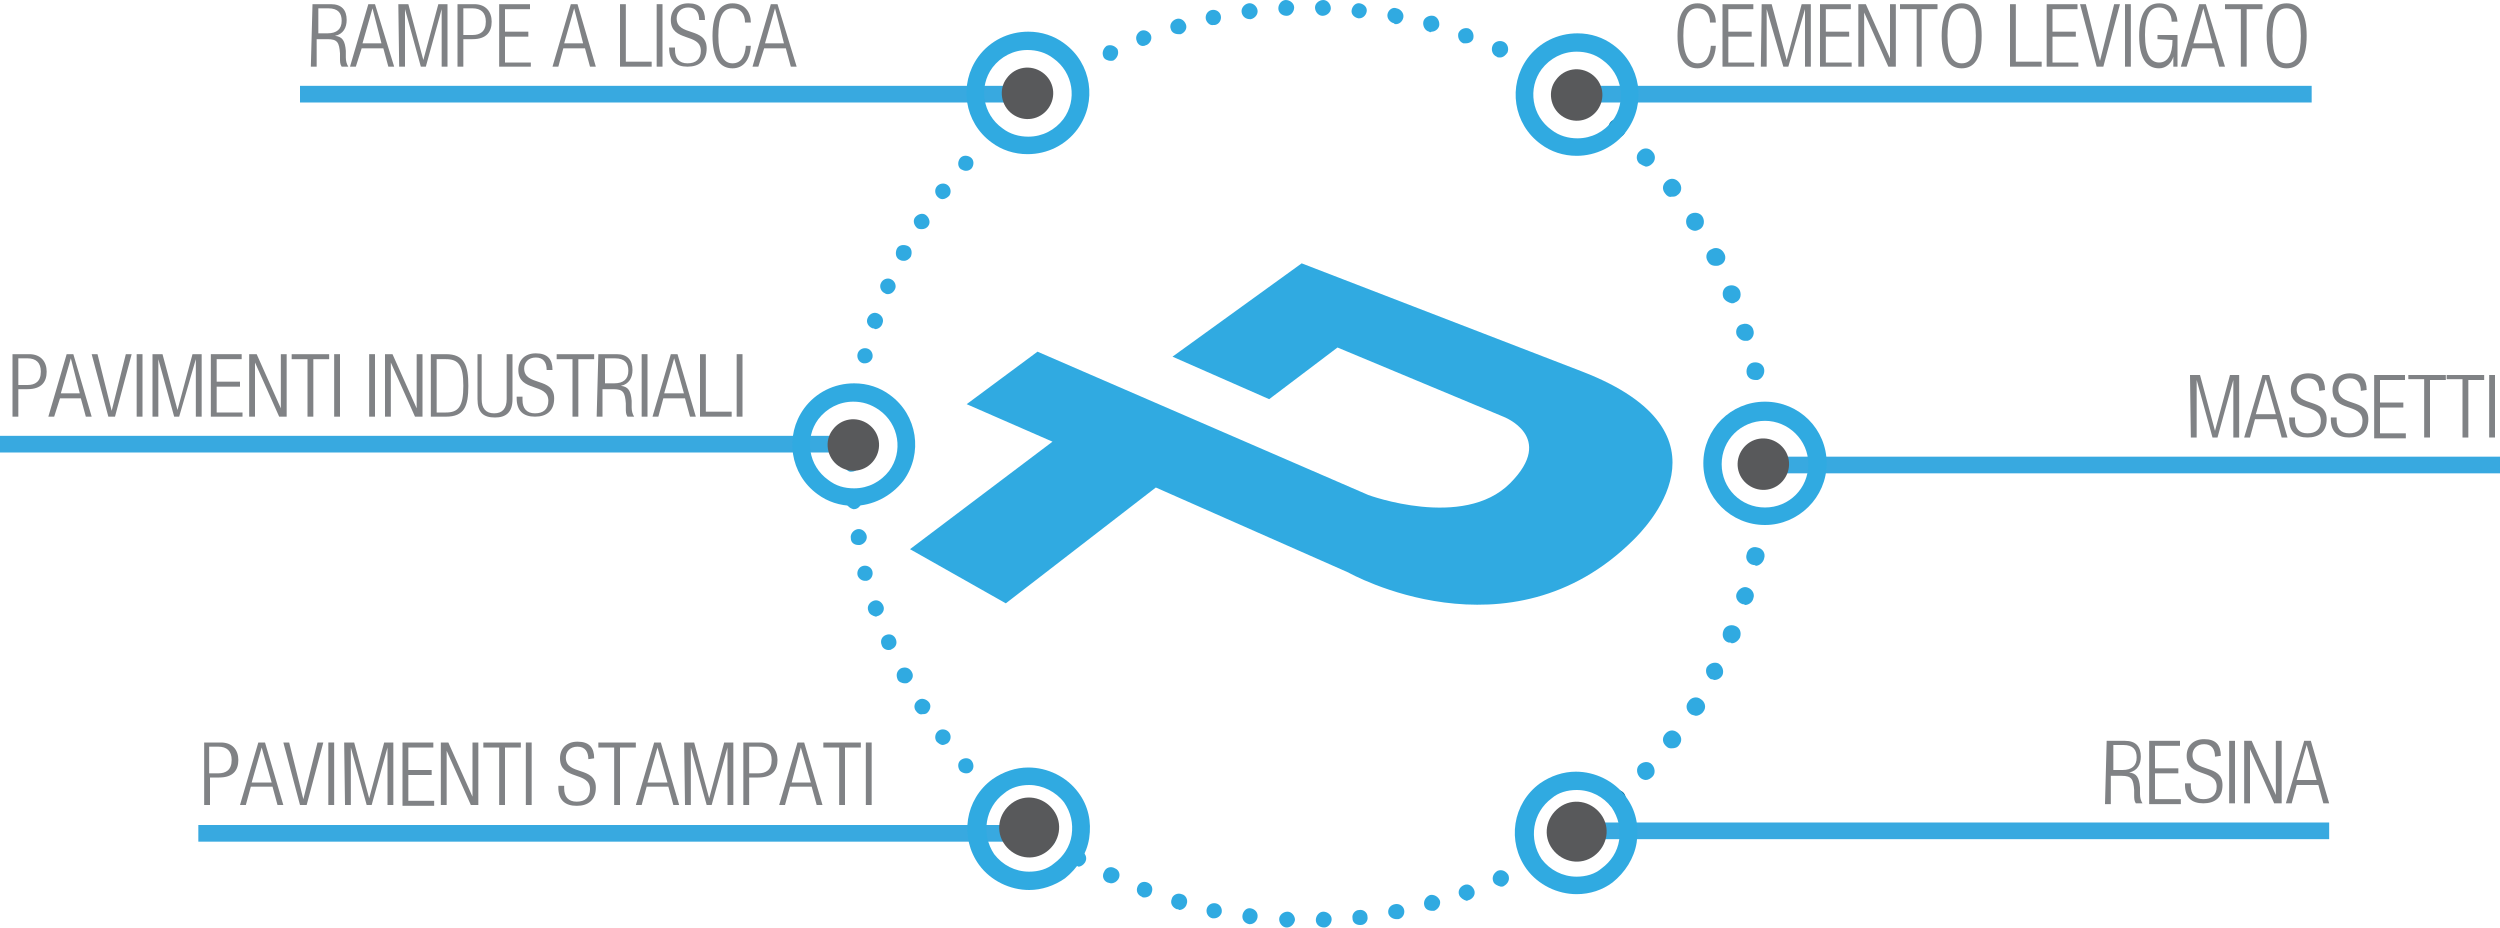 <?xml version="1.0" encoding="utf-8"?>
<!-- Generator: Adobe Illustrator 23.0.0, SVG Export Plug-In . SVG Version: 6.00 Build 0)  -->
<svg version="1.1" id="Livello_1" xmlns="http://www.w3.org/2000/svg" xmlns:xlink="http://www.w3.org/1999/xlink" x="0px" y="0px"
	 viewBox="0 0 300 111.3" style="enable-background:new 0 0 300 111.3;" xml:space="preserve">
<style type="text/css">
	.st0{fill:#808285;}
	.st1{fill:none;stroke:#38A9E0;stroke-width:2;stroke-miterlimit:10;}
	.st2{fill:#30AAE1;}
	.st3{fill:#01628C;}
	.st4{fill:#057DB0;}
	.st5{fill:#BDBFBF;}
	.st6{fill:#58595B;}
</style>
<g>
	<path class="st0" d="M1.5,42.5h2c1.4,0,2.1,0.9,2.1,2.1c0,1.2-0.6,2.1-2.3,2.1H2.2V50H1.5V42.5z M2.2,46.2h1.1
		c0.9,0,1.6-0.4,1.6-1.6c0-1.1-0.6-1.6-1.6-1.6H2.2V46.2z"/>
</g>
<g>
	<path class="st0" d="M8,42.5h0.8l2.2,7.5h-0.7l-0.6-2.2H7.2L6.5,50H5.8L8,42.5z M9.6,47.3L8.5,43h0l-1.2,4.2H9.6z"/>
</g>
<g>
	<path class="st0" d="M11,42.5h0.7l1.7,6.8h0l1.7-6.8h0.7l-2,7.5H13L11,42.5z"/>
	<path class="st0" d="M16.4,42.5h0.7V50h-0.7V42.5z"/>
	<path class="st0" d="M18.3,42.5h1.2l1.8,6.7h0l1.8-6.7h1.1V50h-0.7v-6.9h0L21.5,50h-0.6l-1.9-6.9h0V50h-0.7L18.3,42.5L18.3,42.5z"
		/>
	<path class="st0" d="M25.3,42.5H29v0.6h-3v2.7h2.8v0.6H26v3.1h3.1V50h-3.8L25.3,42.5L25.3,42.5z"/>
	<path class="st0" d="M29.9,42.5h0.9l2.9,6.5h0v-6.5h0.7V50h-0.9l-2.9-6.5h0V50h-0.7V42.5z"/>
	<path class="st0" d="M36.9,43.1h-1.9v-0.6h4.5v0.6h-1.9V50h-0.7L36.9,43.1L36.9,43.1z"/>
	<path class="st0" d="M40.1,42.5h0.7V50h-0.7V42.5z"/>
	<path class="st0" d="M44.4,42.5H45V50h-0.7V42.5z"/>
	<path class="st0" d="M46.2,42.5h0.9l2.9,6.5h0v-6.5h0.7V50h-0.9l-2.9-6.5h0V50h-0.7V42.5z"/>
	<path class="st0" d="M51.7,42.5h1.8c2.2,0,2.7,1.3,2.7,3.8S55.7,50,53.5,50h-1.8V42.5z M52.4,49.5h1.1c1.5,0,2.1-0.7,2.1-3.2
		c0-2.5-0.6-3.2-2.1-3.2h-1.1V49.5z"/>
</g>
<g>
	<path class="st0" d="M57.1,42.5h0.7v5.4c0,1.1,0.5,1.7,1.5,1.7c1,0,1.5-0.6,1.5-1.7v-5.4h0.7v5.4c0,1.6-0.8,2.2-2.1,2.2
		c-1.4,0-2.1-0.6-2.1-2.2V42.5z"/>
</g>
<g>
	<path class="st0" d="M65.6,44.4c0-0.9-0.4-1.5-1.3-1.5c-0.9,0-1.4,0.6-1.4,1.3c0,2.2,3.6,1,3.6,3.6c0,1.5-0.9,2.2-2.3,2.2
		c-1.4,0-2.2-0.7-2.2-2.2v-0.2h0.7V48c0,1,0.5,1.6,1.5,1.6c1,0,1.6-0.5,1.6-1.5c0-2.2-3.6-1-3.6-3.7c0-1.2,0.8-2,2.1-2
		c1.4,0,2,0.7,2,2L65.6,44.4L65.6,44.4z"/>
	<path class="st0" d="M68.7,43.1h-1.9v-0.6h4.5v0.6h-1.9V50h-0.7L68.7,43.1L68.7,43.1z"/>
</g>
<g>
	<path class="st0" d="M71.8,42.5h2.2c1.3,0,1.9,0.7,1.9,1.9c0,0.9-0.4,1.7-1.4,1.9v0c0.9,0.1,1.2,0.6,1.3,1.8l0,0.8
		c0,0.4,0.1,0.8,0.3,1.1h-0.8c-0.2-0.3-0.2-0.6-0.2-1l0-0.6c-0.1-1.3-0.3-1.7-1.5-1.7h-1.3V50h-0.7L71.8,42.5L71.8,42.5z M72.5,46
		h1.2c1.1,0,1.7-0.5,1.7-1.5c0-0.9-0.4-1.5-1.6-1.5h-1.2V46z"/>
</g>
<g>
	<path class="st0" d="M77,42.5h0.7V50H77V42.5z"/>
	<path class="st0" d="M80.5,42.5h0.8l2.2,7.5h-0.7l-0.6-2.2h-2.6L79,50h-0.7L80.5,42.5z M82.1,47.3L80.9,43h0l-1.2,4.2H82.1z"/>
</g>
<g>
	<path class="st0" d="M84,42.5h0.7v6.9h3.1V50H84L84,42.5L84,42.5z"/>
</g>
<g>
	<path class="st0" d="M88.4,42.5h0.7V50h-0.7V42.5z"/>
</g>
<line class="st1" x1="102.4" y1="53.3" x2="0" y2="53.3"/>
<g>
	<path class="st0" d="M24.5,89.1h2c1.4,0,2.1,0.9,2.1,2.1c0,1.2-0.6,2.1-2.3,2.1h-1.1v3.3h-0.7V89.1z M25.1,92.8h1.1
		c0.9,0,1.6-0.4,1.6-1.6c0-1.1-0.6-1.6-1.6-1.6h-1.1V92.8z"/>
	<path class="st0" d="M31,89.1h0.8l2.2,7.5h-0.7l-0.6-2.2h-2.6l-0.6,2.2h-0.7L31,89.1z M32.6,93.9l-1.2-4.2h0l-1.2,4.2H32.6z"/>
	<path class="st0" d="M34,89.1h0.7l1.7,6.8h0l1.7-6.8h0.7l-2,7.5H36L34,89.1z"/>
	<path class="st0" d="M39.4,89.1h0.7v7.5h-0.7V89.1z"/>
	<path class="st0" d="M41.3,89.1h1.2l1.8,6.7h0l1.8-6.7h1.1v7.5h-0.7v-6.9h0l-1.9,6.9h-0.6l-1.9-6.9h0v6.9h-0.7L41.3,89.1L41.3,89.1
		z"/>
	<path class="st0" d="M48.3,89.1H52v0.6h-3v2.7h2.8V93H49v3.1h3.1v0.6h-3.8L48.3,89.1L48.3,89.1z"/>
	<path class="st0" d="M52.9,89.1h0.9l2.9,6.5h0v-6.5h0.7v7.5h-0.9l-2.9-6.5h0v6.5h-0.7L52.9,89.1L52.9,89.1z"/>
	<path class="st0" d="M59.9,89.7h-1.9v-0.6h4.5v0.6h-1.9v6.9h-0.7L59.9,89.7L59.9,89.7z"/>
	<path class="st0" d="M63.1,89.1h0.7v7.5h-0.7V89.1z"/>
	<path class="st0" d="M70.6,91.1c0-0.9-0.4-1.5-1.3-1.5c-0.9,0-1.4,0.6-1.4,1.3c0,2.2,3.6,1,3.6,3.6c0,1.5-0.9,2.2-2.3,2.2
		c-1.4,0-2.2-0.7-2.2-2.2v-0.2h0.7v0.3c0,1,0.5,1.6,1.5,1.6c1,0,1.6-0.5,1.6-1.5c0-2.2-3.6-1-3.6-3.7c0-1.2,0.8-2,2.1-2
		c1.4,0,2,0.7,2,2L70.6,91.1L70.6,91.1z"/>
	<path class="st0" d="M73.7,89.7h-1.9v-0.6h4.5v0.6h-1.9v6.9h-0.7L73.7,89.7L73.7,89.7z"/>
	<path class="st0" d="M78.5,89.1h0.8l2.2,7.5h-0.7l-0.6-2.2h-2.6L77,96.6h-0.7L78.5,89.1z M80.1,93.9l-1.2-4.2h0l-1.2,4.2H80.1z"/>
	<path class="st0" d="M82.1,89.1h1.2l1.8,6.7h0l1.8-6.7H88v7.5h-0.7v-6.9h0l-1.9,6.9h-0.6l-1.9-6.9h0v6.9h-0.7L82.1,89.1L82.1,89.1z
		"/>
	<path class="st0" d="M89.2,89.1h2c1.4,0,2.1,0.9,2.1,2.1c0,1.2-0.6,2.1-2.3,2.1h-1.1v3.3h-0.7V89.1z M89.8,92.8H91
		c0.9,0,1.6-0.4,1.6-1.6c0-1.1-0.6-1.6-1.6-1.6h-1.1V92.8z"/>
	<path class="st0" d="M95.7,89.1h0.8l2.2,7.5h-0.7l-0.6-2.2h-2.6l-0.6,2.2h-0.7L95.7,89.1z M97.3,93.9l-1.2-4.2h0L95,93.9H97.3z"/>
	<path class="st0" d="M100.7,89.7h-1.9v-0.6h4.5v0.6h-1.9v6.9h-0.7L100.7,89.7L100.7,89.7z"/>
	<path class="st0" d="M103.9,89.1h0.7v7.5h-0.7V89.1z"/>
</g>
<line class="st1" x1="124.8" y1="100" x2="23.8" y2="100"/>
<g>
	<path class="st0" d="M262.8,45h1.2l1.8,6.7h0l1.8-6.7h1.1v7.5H268v-6.9h0l-1.9,6.9h-0.6l-1.9-6.9h0v6.9h-0.7L262.8,45L262.8,45z"/>
</g>
<g>
	<path class="st0" d="M271.5,45h0.8l2.2,7.5h-0.7l-0.6-2.2h-2.6l-0.6,2.2h-0.7L271.5,45z M273.1,49.7l-1.2-4.2h0l-1.2,4.2H273.1z"/>
</g>
<g>
	<path class="st0" d="M278.3,46.9c0-0.9-0.4-1.5-1.3-1.5c-0.9,0-1.4,0.6-1.4,1.3c0,2.2,3.6,1,3.6,3.6c0,1.5-0.9,2.2-2.3,2.2
		c-1.4,0-2.2-0.7-2.2-2.2v-0.2h0.7v0.3c0,1,0.5,1.6,1.5,1.6c1,0,1.6-0.5,1.6-1.5c0-2.2-3.6-1-3.6-3.7c0-1.2,0.8-2,2.1-2
		c1.4,0,2,0.7,2,2L278.3,46.9L278.3,46.9z"/>
</g>
<g>
	<path class="st0" d="M283.3,46.9c0-0.9-0.4-1.5-1.3-1.5c-0.9,0-1.4,0.6-1.4,1.3c0,2.2,3.6,1,3.6,3.6c0,1.5-0.9,2.2-2.3,2.2
		c-1.4,0-2.2-0.7-2.2-2.2v-0.2h0.7v0.3c0,1,0.5,1.6,1.5,1.6c1,0,1.6-0.5,1.6-1.5c0-2.2-3.6-1-3.6-3.7c0-1.2,0.8-2,2.1-2
		c1.4,0,2,0.7,2,2L283.3,46.9L283.3,46.9z"/>
</g>
<g>
	<path class="st0" d="M284.9,45h3.7v0.6h-3v2.7h2.8v0.6h-2.8v3.1h3.1v0.6h-3.8V45z"/>
	<path class="st0" d="M290.9,45.5H289V45h4.5v0.6h-1.9v6.9h-0.7V45.5z"/>
	<path class="st0" d="M295.5,45.5h-1.9V45h4.5v0.6h-1.9v6.9h-0.7V45.5z"/>
</g>
<g>
	<path class="st0" d="M298.7,45h0.7v7.5h-0.7V45z"/>
</g>
<line class="st1" x1="300" y1="55.8" x2="212.2" y2="55.8"/>
<g>
	<path class="st0" d="M252.8,88.9h2.2c1.3,0,1.9,0.7,1.9,1.9c0,0.9-0.4,1.7-1.4,1.9v0c0.9,0.1,1.2,0.6,1.3,1.8l0,0.8
		c0,0.4,0.1,0.8,0.3,1.1h-0.8c-0.2-0.3-0.2-0.6-0.2-1l0-0.6c-0.1-1.3-0.3-1.7-1.5-1.7h-1.3v3.4h-0.7L252.8,88.9L252.8,88.9z
		 M253.5,92.4h1.2c1.1,0,1.7-0.5,1.7-1.5c0-0.9-0.4-1.5-1.6-1.5h-1.2V92.4z"/>
</g>
<g>
	<path class="st0" d="M257.9,88.9h3.7v0.6h-3v2.7h2.8v0.6h-2.8v3.1h3.1v0.6h-3.8V88.9z"/>
</g>
<g>
	<path class="st0" d="M265.8,90.8c0-0.9-0.4-1.5-1.3-1.5c-0.9,0-1.4,0.6-1.4,1.3c0,2.2,3.6,1,3.6,3.6c0,1.5-0.9,2.2-2.3,2.2
		c-1.4,0-2.2-0.7-2.2-2.2V94h0.7v0.3c0,1,0.5,1.6,1.5,1.6c1,0,1.6-0.5,1.6-1.5c0-2.2-3.6-1-3.6-3.7c0-1.2,0.8-2,2.1-2
		c1.4,0,2,0.7,2,2L265.8,90.8L265.8,90.8z"/>
</g>
<g>
	<path class="st0" d="M267.5,88.9h0.7v7.5h-0.7V88.9z"/>
	<path class="st0" d="M269.3,88.9h0.9l2.9,6.5h0v-6.5h0.7v7.5h-0.9l-2.9-6.5h0v6.5h-0.7V88.9z"/>
</g>
<g>
	<path class="st0" d="M276.5,88.9h0.8l2.2,7.5h-0.7l-0.6-2.2h-2.6l-0.6,2.2h-0.7L276.5,88.9z M278,93.6l-1.2-4.2h0l-1.2,4.2H278z"/>
</g>
<line class="st1" x1="279.5" y1="99.7" x2="191.7" y2="99.7"/>
<g>
	<path class="st0" d="M205.9,5.5c-0.1,1.7-0.9,2.7-2.2,2.7c-1.5,0-2.4-1.2-2.4-3.9s0.9-3.9,2.4-3.9c1.5,0,2.2,1.1,2.2,2.3h-0.7
		c0-1-0.5-1.7-1.5-1.7c-1.1,0-1.7,0.9-1.7,3.3s0.7,3.3,1.7,3.3c1,0,1.5-0.8,1.6-2.1L205.9,5.5L205.9,5.5z"/>
	<path class="st0" d="M206.7,0.5h3.7v0.6h-3v2.7h2.8v0.6h-2.8v3.1h3.1V8h-3.8V0.5z"/>
	<path class="st0" d="M211.4,0.5h1.2l1.8,6.7h0l1.8-6.7h1.1V8h-0.7V1.1h0L214.6,8H214L212,1.1h0V8h-0.7L211.4,0.5L211.4,0.5z"/>
	<path class="st0" d="M218.4,0.5h3.7v0.6h-3v2.7h2.8v0.6h-2.8v3.1h3.1V8h-3.8V0.5z"/>
	<path class="st0" d="M223,0.5h0.9l2.9,6.5h0V0.5h0.7V8h-0.9l-2.9-6.5h0V8H223V0.5z"/>
	<path class="st0" d="M230,1.1H228V0.5h4.5v0.6h-1.9V8H230L230,1.1L230,1.1z"/>
</g>
<g>
	<path class="st0" d="M235.4,0.4c1.5,0,2.4,1.2,2.4,3.9s-0.9,3.9-2.4,3.9c-1.5,0-2.4-1.2-2.4-3.9S233.9,0.4,235.4,0.4z M235.4,7.6
		c1.1,0,1.7-0.9,1.7-3.3s-0.7-3.3-1.7-3.3c-1.1,0-1.7,0.9-1.7,3.3C233.7,6.7,234.4,7.6,235.4,7.6z"/>
</g>
<g>
	<path class="st0" d="M241.2,0.5h0.7v6.9h3.1V8h-3.8L241.2,0.5L241.2,0.5z"/>
</g>
<g>
	<path class="st0" d="M245.6,0.5h3.7v0.6h-3v2.7h2.8v0.6h-2.8v3.1h3.1V8h-3.8V0.5z"/>
	<path class="st0" d="M249.6,0.5h0.7l1.7,6.8h0l1.7-6.8h0.7l-2,7.5h-0.8L249.6,0.5z"/>
	<path class="st0" d="M255,0.5h0.7V8H255V0.5z"/>
	<path class="st0" d="M258.9,4.7V4.2h2.4V8h-0.5V6.8h0c-0.2,0.8-0.9,1.4-1.7,1.4c-1.5,0-2.4-1.2-2.4-3.9s0.9-3.9,2.4-3.9
		c1.4,0,2.1,0.9,2.2,2.2h-0.7c0-0.9-0.5-1.7-1.5-1.7c-1.1,0-1.7,0.9-1.7,3.3s0.7,3.3,1.7,3.3c1,0,1.6-0.9,1.6-2.7V4.8L258.9,4.7
		L258.9,4.7z"/>
</g>
<g>
	<path class="st0" d="M263.9,0.5h0.8L267,8h-0.7l-0.6-2.2h-2.6L262.4,8h-0.7L263.9,0.5z M265.5,5.2L264.4,1h0l-1.2,4.2H265.5z"/>
</g>
<g>
	<path class="st0" d="M268.9,1.1H267V0.5h4.5v0.6h-1.9V8h-0.7V1.1z"/>
</g>
<g>
	<path class="st0" d="M274.4,0.4c1.5,0,2.4,1.2,2.4,3.9s-0.9,3.9-2.4,3.9c-1.5,0-2.4-1.2-2.4-3.9S272.8,0.4,274.4,0.4z M274.4,7.6
		c1.1,0,1.7-0.9,1.7-3.3s-0.7-3.3-1.7-3.3c-1.1,0-1.7,0.9-1.7,3.3C272.7,6.7,273.3,7.6,274.4,7.6z"/>
</g>
<line class="st1" x1="277.4" y1="11.3" x2="189.5" y2="11.3"/>
<g>
	<path class="st0" d="M37.5,0.5h2.2c1.3,0,1.9,0.7,1.9,1.9c0,0.9-0.4,1.7-1.4,1.9v0c0.9,0.1,1.2,0.6,1.3,1.8l0,0.8
		c0,0.4,0.1,0.8,0.3,1.1h-0.8c-0.2-0.3-0.2-0.6-0.2-1l0-0.6c-0.1-1.3-0.3-1.7-1.5-1.7h-1.3V8h-0.7L37.5,0.5L37.5,0.5z M38.1,4h1.2
		C40.4,4,41,3.5,41,2.5c0-0.9-0.4-1.5-1.6-1.5h-1.2V4z"/>
</g>
<g>
	<path class="st0" d="M44.2,0.5h0.8L47.3,8h-0.7L46,5.8h-2.6L42.7,8H42L44.2,0.5z M45.8,5.3L44.7,1h0l-1.2,4.2H45.8z"/>
	<path class="st0" d="M47.8,0.5H49l1.8,6.7h0l1.8-6.7h1.1V8h-0.7V1.1h0L51.1,8h-0.6l-1.9-6.9h0V8h-0.7L47.8,0.5L47.8,0.5z"/>
	<path class="st0" d="M54.9,0.5h2c1.4,0,2.1,0.9,2.1,2.1c0,1.2-0.6,2.1-2.3,2.1h-1.1V8h-0.7L54.9,0.5L54.9,0.5z M55.6,4.2h1.1
		c0.9,0,1.6-0.4,1.6-1.6c0-1.1-0.6-1.6-1.6-1.6h-1.1V4.2z"/>
	<path class="st0" d="M59.9,0.5h3.7v0.6h-3v2.7h2.8v0.6h-2.8v3.1h3.1V8h-3.8V0.5z"/>
</g>
<g>
	<path class="st0" d="M68.5,0.5h0.8L71.5,8h-0.7l-0.6-2.2h-2.6L67,8h-0.7L68.5,0.5z M70,5.3L68.9,1h0l-1.2,4.2H70z"/>
</g>
<g>
	<path class="st0" d="M74.4,0.5h0.7v6.9h3.1V8h-3.8L74.4,0.5L74.4,0.5z"/>
</g>
<g>
	<path class="st0" d="M78.8,0.5h0.7V8h-0.7V0.5z"/>
	<path class="st0" d="M83.9,2.4c0-0.9-0.4-1.5-1.3-1.5c-0.9,0-1.4,0.6-1.4,1.3c0,2.2,3.6,1,3.6,3.6c0,1.5-0.9,2.2-2.3,2.2
		c-1.4,0-2.2-0.7-2.2-2.2V5.7H81V6c0,1,0.5,1.6,1.5,1.6c1,0,1.6-0.5,1.6-1.5c0-2.2-3.6-1-3.6-3.7c0-1.2,0.8-2,2.1-2c1.4,0,2,0.7,2,2
		L83.9,2.4L83.9,2.4z"/>
	<path class="st0" d="M90.1,5.5c-0.1,1.7-0.9,2.7-2.2,2.7c-1.5,0-2.4-1.2-2.4-3.9s0.9-3.9,2.4-3.9c1.5,0,2.2,1.1,2.2,2.3h-0.7
		c0-1-0.5-1.7-1.5-1.7c-1.1,0-1.7,0.9-1.7,3.3s0.7,3.3,1.7,3.3c1,0,1.5-0.8,1.6-2.1L90.1,5.5L90.1,5.5z"/>
</g>
<g>
	<path class="st0" d="M92.5,0.5h0.8L95.6,8h-0.7l-0.6-2.2h-2.6L91,8h-0.7L92.5,0.5z M94.1,5.3L93,1h0l-1.2,4.2H94.1z"/>
</g>
<line class="st1" x1="123.8" y1="11.3" x2="36" y2="11.3"/>
<g>
	<g>
		<path class="st2" d="M124.5,42.2l-8.5,6.3l10.3,4.5l-17.1,12.9l11.5,6.5l18-13.9l23.1,10.2c0,0,19.3,10.9,34.2-3.9
			c1.2-1.2,13-12.8-6.1-20.2l-33.7-13l-15.5,11.2l11.6,5.1l8.2-6.2l19.9,8.3c0,0,6.4,2.4,0.8,8c-5.6,5.6-17,1.4-17,1.4L124.5,42.2z"
			/>
	</g>
	<g>
		<path class="st3" d="M194.1,97c-0.3,0-0.6-0.1-0.8-0.3c-0.2-0.2-0.3-0.5-0.3-0.8c0-0.3,0.1-0.6,0.3-0.8c0.4-0.4,1.1-0.4,1.5,0
			c0.2,0.2,0.3,0.5,0.3,0.8c0,0.3-0.1,0.6-0.3,0.8C194.7,96.9,194.4,97,194.1,97"/>
	</g>
	<g>
		<path class="st4" d="M194.1,16.5c-0.3,0-0.6-0.1-0.8-0.3c-0.2-0.2-0.3-0.5-0.3-0.8c0-0.3,0.1-0.6,0.3-0.8c0.4-0.4,1.1-0.4,1.5,0
			c0.2,0.2,0.3,0.5,0.3,0.8c0,0.3-0.1,0.6-0.3,0.8C194.7,16.3,194.4,16.5,194.1,16.5"/>
	</g>
	<g>
		<path class="st5" d="M183.9,104.3c-0.3,0-0.5-0.1-0.7-0.3c-0.2-0.2-0.3-0.4-0.3-0.7c0-0.2,0.1-0.5,0.3-0.7c0.4-0.4,1-0.4,1.3,0
			c0.2,0.2,0.3,0.4,0.3,0.7c0,0.3-0.1,0.5-0.3,0.7C184.4,104.2,184.2,104.3,183.9,104.3"/>
	</g>
	<g>
		<path class="st2" d="M210.4,67.8c-0.6-0.1-1-0.7-0.8-1.3c0.1-0.6,0.7-1,1.3-0.8c0.6,0.1,1,0.7,0.8,1.3c-0.1,0.5-0.6,0.9-1,0.9
			C210.6,67.8,210.5,67.8,210.4,67.8 M209.1,72.5c-0.6-0.2-0.9-0.8-0.7-1.3s0.8-0.9,1.3-0.7c0.6,0.2,0.9,0.8,0.7,1.3
			c-0.1,0.5-0.6,0.8-1,0.8C209.3,72.5,209.2,72.5,209.1,72.5 M207.4,77.1c-0.6-0.2-0.8-0.8-0.6-1.4c0.2-0.6,0.9-0.8,1.4-0.6
			c0.6,0.2,0.8,0.8,0.6,1.4c-0.2,0.4-0.6,0.7-1,0.7C207.7,77.1,207.6,77.1,207.4,77.1 M205.3,81.5c-0.5-0.3-0.7-0.9-0.5-1.4
			c0.3-0.5,0.9-0.7,1.4-0.5c0.5,0.3,0.7,0.9,0.5,1.4c-0.2,0.4-0.6,0.6-1,0.6C205.7,81.6,205.5,81.5,205.3,81.5 M202.9,85.7
			c-0.5-0.3-0.7-1-0.3-1.5c0.3-0.5,1-0.7,1.5-0.3c0.5,0.3,0.7,1,0.3,1.5c-0.2,0.3-0.6,0.5-0.9,0.5C203.2,85.8,203,85.8,202.9,85.7
			 M200,89.6c-0.5-0.4-0.6-1-0.2-1.5c0.4-0.5,1-0.6,1.5-0.2c0.5,0.4,0.6,1,0.2,1.5c-0.2,0.3-0.5,0.4-0.9,0.4
			C200.4,89.8,200.2,89.8,200,89.6 M196.8,93.3c-0.4-0.4-0.5-1.1-0.1-1.5c0.4-0.4,1.1-0.5,1.5-0.1c0.4,0.4,0.5,1.1,0.1,1.5
			c-0.2,0.2-0.5,0.4-0.8,0.4C197.3,93.6,197,93.5,196.8,93.3"/>
	</g>
	<g>
		<path class="st2" d="M196.7,19.6c-0.4-0.4-0.4-1.1,0.1-1.5c0.4-0.4,1.1-0.4,1.5,0.1v0c0.4,0.4,0.4,1.1-0.1,1.5
			c-0.2,0.2-0.5,0.3-0.7,0.3C197.2,19.9,197,19.8,196.7,19.6 M199.8,23.2L199.8,23.2c-0.4-0.5-0.3-1.1,0.2-1.5s1.1-0.3,1.5,0.2
			c0.4,0.5,0.3,1.2-0.2,1.5c-0.2,0.2-0.4,0.2-0.7,0.2C200.3,23.7,200,23.5,199.8,23.2 M202.5,27.2c-0.3-0.5-0.2-1.2,0.3-1.5
			c0.5-0.3,1.2-0.2,1.5,0.3c0.3,0.5,0.2,1.2-0.3,1.5c-0.2,0.1-0.4,0.2-0.6,0.2C203.1,27.7,202.7,27.5,202.5,27.2 M204.9,31.3
			c-0.3-0.5-0.1-1.2,0.5-1.4c0.5-0.3,1.2-0.1,1.5,0.5c0.3,0.5,0.1,1.2-0.5,1.4c-0.2,0.1-0.3,0.1-0.5,0.1
			C205.4,31.9,205.1,31.7,204.9,31.3 M206.8,35.7L206.8,35.7c-0.2-0.6,0-1.2,0.6-1.4c0.6-0.2,1.2,0.1,1.4,0.6c0.2,0.6,0,1.2-0.6,1.4
			c-0.1,0.1-0.3,0.1-0.4,0.1C207.4,36.3,207,36.1,206.8,35.7 M208.4,40.2c-0.2-0.6,0.1-1.2,0.7-1.3c0.6-0.2,1.2,0.2,1.3,0.7
			c0.2,0.6-0.2,1.2-0.7,1.3c-0.1,0-0.2,0-0.3,0C209,40.9,208.6,40.6,208.4,40.2 M209.6,44.8c-0.1-0.6,0.2-1.2,0.8-1.3
			c0.6-0.1,1.2,0.2,1.3,0.8c0.1,0.6-0.3,1.2-0.8,1.3c-0.1,0-0.1,0-0.2,0C210.1,45.6,209.7,45.3,209.6,44.8"/>
	</g>
	<g>
		<path class="st2" d="M158.7,1.9L158.7,1.9c-0.5,0-0.9-0.5-0.9-1s0.5-0.9,1-0.9c0.5,0,0.9,0.5,0.9,1C159.7,1.5,159.2,1.9,158.7,1.9
			L158.7,1.9z M153.4,1c0-0.5,0.4-1,0.9-1l0,0c0.5,0,1,0.4,1,0.9c0,0.5-0.4,1-0.9,1h0C153.8,1.9,153.4,1.5,153.4,1 M163,2.2
			c-0.5-0.1-0.9-0.5-0.8-1c0.1-0.5,0.5-0.9,1-0.8c0.5,0.1,0.9,0.5,0.8,1c-0.1,0.5-0.5,0.8-0.9,0.8C163.1,2.2,163.1,2.2,163,2.2
			 M149,1.5c-0.1-0.5,0.3-1,0.8-1.1c0.5-0.1,1,0.3,1.1,0.8c0.1,0.5-0.3,1-0.8,1.1c0,0-0.1,0-0.1,0C149.5,2.3,149.1,2,149,1.5
			 M167.3,2.8c-0.5-0.1-0.9-0.6-0.8-1.1c0.1-0.5,0.6-0.9,1.1-0.7c0.5,0.1,0.9,0.6,0.8,1.1c-0.1,0.5-0.5,0.8-0.9,0.8
			C167.4,2.9,167.3,2.9,167.3,2.8 M144.7,2.3c-0.1-0.5,0.2-1,0.7-1.1c0.5-0.1,1,0.2,1.1,0.7c0.1,0.5-0.2,1-0.7,1.1
			c-0.1,0-0.1,0-0.2,0C145.2,3.1,144.8,2.7,144.7,2.3 M171.5,3.8L171.5,3.8c-0.5-0.1-0.8-0.7-0.7-1.2c0.1-0.5,0.7-0.8,1.2-0.7h0
			c0.5,0.1,0.8,0.7,0.7,1.2c-0.1,0.4-0.5,0.7-0.9,0.7C171.6,3.9,171.6,3.9,171.5,3.8 M140.5,3.5c-0.2-0.5,0.1-1,0.6-1.2
			c0.5-0.2,1,0.1,1.2,0.6c0.2,0.5-0.1,1-0.6,1.2c-0.1,0-0.2,0-0.3,0C141,4.1,140.6,3.9,140.5,3.5 M175.6,5.2
			c-0.5-0.2-0.7-0.7-0.6-1.2c0.2-0.5,0.7-0.7,1.2-0.6c0.5,0.2,0.7,0.7,0.6,1.2c-0.1,0.4-0.5,0.6-0.9,0.6
			C175.8,5.2,175.7,5.2,175.6,5.2 M136.4,4.9c-0.2-0.5,0.1-1,0.5-1.2c0.5-0.2,1,0.1,1.2,0.5c0.2,0.5-0.1,1-0.5,1.2
			c-0.1,0-0.2,0.1-0.3,0.1C136.9,5.6,136.5,5.3,136.4,4.9 M179.6,6.8c-0.5-0.2-0.7-0.8-0.5-1.3c0.2-0.5,0.8-0.7,1.3-0.5
			c0.5,0.2,0.7,0.8,0.5,1.3c-0.2,0.3-0.5,0.6-0.9,0.6C179.8,6.9,179.7,6.9,179.6,6.8 M132.4,6.8c-0.2-0.5,0-1,0.4-1.3
			c0.5-0.2,1,0,1.3,0.4c0.2,0.5,0,1-0.4,1.3c-0.1,0.1-0.3,0.1-0.4,0.1C132.9,7.3,132.5,7.1,132.4,6.8 M115.3,20.3
			c-0.4-0.3-0.4-0.9-0.1-1.3c0.3-0.4,0.9-0.4,1.3-0.1c0.4,0.3,0.4,0.9,0.1,1.3c-0.2,0.2-0.4,0.3-0.7,0.3
			C115.7,20.5,115.5,20.4,115.3,20.3 M112.6,23.7c-0.4-0.3-0.5-0.9-0.2-1.3c0.3-0.4,0.9-0.5,1.3-0.2c0.4,0.3,0.5,0.9,0.2,1.3
			c-0.2,0.2-0.5,0.4-0.8,0.4C112.9,23.9,112.7,23.8,112.6,23.7 M110.1,27.4c-0.4-0.3-0.6-0.9-0.3-1.3c0.3-0.4,0.9-0.6,1.3-0.3
			c0.4,0.3,0.6,0.9,0.3,1.3c-0.2,0.3-0.5,0.4-0.8,0.4C110.5,27.5,110.3,27.5,110.1,27.4 M108,31.2c-0.5-0.2-0.6-0.8-0.4-1.3
			c0.2-0.5,0.8-0.6,1.3-0.4c0.5,0.2,0.6,0.8,0.4,1.3c-0.2,0.3-0.5,0.5-0.8,0.5C108.3,31.3,108.2,31.3,108,31.2 M106.2,35.2
			c-0.5-0.2-0.7-0.8-0.5-1.2c0.2-0.5,0.8-0.7,1.2-0.5c0.5,0.2,0.7,0.8,0.5,1.2c-0.2,0.4-0.5,0.6-0.9,0.6
			C106.5,35.3,106.3,35.3,106.2,35.2 M104.7,39.4c-0.5-0.2-0.8-0.7-0.6-1.2c0.2-0.5,0.7-0.8,1.2-0.6c0.5,0.2,0.8,0.7,0.6,1.2
			c-0.1,0.4-0.5,0.7-0.9,0.7C104.9,39.4,104.8,39.4,104.7,39.4 M103.6,43.6c-0.5-0.1-0.8-0.6-0.7-1.1c0.1-0.5,0.6-0.8,1.1-0.7
			c0.5,0.1,0.8,0.6,0.7,1.1c-0.1,0.4-0.5,0.7-0.9,0.7C103.8,43.6,103.7,43.6,103.6,43.6 M102.4,52.3c-0.5,0-0.9-0.5-0.9-1
			c0-0.5,0.5-0.9,1-0.9c0.5,0,0.9,0.5,0.9,1C103.4,51.9,103,52.3,102.4,52.3C102.4,52.3,102.4,52.3,102.4,52.3 M101.3,55.7
			c0-0.5,0.4-0.9,0.9-0.9c0.5,0,0.9,0.4,0.9,0.9c0,0.5-0.4,0.9-0.9,0.9C101.8,56.7,101.3,56.2,101.3,55.7 M101.5,60.2
			c0-0.5,0.4-1,0.9-1c0.5,0,1,0.3,1,0.9c0,0.5-0.4,1-0.9,1h-0.1C102,61,101.6,60.7,101.5,60.2 M102.1,64.6c-0.1-0.5,0.3-1,0.8-1.1
			c0.5-0.1,1,0.3,1.1,0.8c0.1,0.5-0.3,1-0.8,1.1c-0.1,0-0.1,0-0.2,0C102.5,65.4,102.1,65.1,102.1,64.6 M102.9,69
			c-0.1-0.5,0.2-1,0.7-1.1c0.5-0.1,1,0.2,1.1,0.7c0.1,0.5-0.2,1-0.7,1.1c-0.1,0-0.1,0-0.2,0C103.4,69.7,103,69.4,102.9,69
			 M104.2,73.3c-0.2-0.5,0.1-1,0.6-1.2c0.5-0.2,1,0.1,1.2,0.6c0.2,0.5-0.1,1-0.6,1.2c-0.1,0-0.2,0.1-0.3,0.1
			C104.7,73.9,104.3,73.7,104.2,73.3 M105.8,77.4c-0.2-0.5,0-1,0.5-1.2c0.5-0.2,1,0,1.2,0.5c0.2,0.5,0,1-0.5,1.2
			c-0.1,0.1-0.2,0.1-0.4,0.1C106.3,78,105.9,77.8,105.8,77.4 M107.7,81.5c-0.2-0.5-0.1-1,0.4-1.3c0.5-0.2,1-0.1,1.3,0.4
			s0.1,1-0.4,1.3c-0.1,0.1-0.3,0.1-0.4,0.1C108.2,82,107.8,81.8,107.7,81.5 M109.9,85.3c-0.3-0.4-0.2-1,0.3-1.3
			c0.4-0.3,1-0.1,1.3,0.3c0.3,0.4,0.1,1-0.3,1.3c-0.2,0.1-0.3,0.1-0.5,0.1C110.4,85.8,110.1,85.6,109.9,85.3 M112.4,89
			c-0.3-0.4-0.2-1,0.2-1.3c0.4-0.3,1-0.2,1.3,0.2s0.2,1-0.2,1.3c-0.2,0.1-0.4,0.2-0.6,0.2C112.9,89.4,112.6,89.2,112.4,89
			 M115.2,92.5c-0.3-0.4-0.3-1,0.1-1.3c0.4-0.3,1-0.3,1.3,0.1c0.3,0.4,0.3,1-0.1,1.3c-0.2,0.2-0.4,0.2-0.6,0.2
			C115.7,92.8,115.4,92.7,115.2,92.5 M118.3,95.7c-0.4-0.4-0.4-1,0-1.3c0.4-0.4,1-0.4,1.3,0c0.4,0.4,0.4,1,0,1.3
			c-0.2,0.2-0.4,0.3-0.7,0.3C118.7,96,118.5,95.9,118.3,95.7 M121.6,98.7c-0.4-0.3-0.5-0.9-0.1-1.3c0.3-0.4,0.9-0.5,1.3-0.1
			c0.4,0.3,0.5,0.9,0.1,1.3c-0.2,0.2-0.5,0.3-0.7,0.3C122,98.9,121.8,98.8,121.6,98.7 M125.2,101.4L125.2,101.4
			c-0.4-0.3-0.5-0.9-0.2-1.3c0.3-0.4,0.9-0.5,1.3-0.2c0.4,0.3,0.5,0.9,0.2,1.3c-0.2,0.3-0.5,0.4-0.8,0.4
			C125.5,101.5,125.4,101.5,125.2,101.4 M128.9,103.8L128.9,103.8c-0.5-0.3-0.6-0.8-0.3-1.3c0.3-0.4,0.8-0.6,1.3-0.3v0
			c0.4,0.3,0.6,0.8,0.3,1.3c-0.2,0.3-0.5,0.5-0.8,0.5C129.3,103.9,129.1,103.9,128.9,103.8 M132.9,105.9L132.9,105.9
			c-0.5-0.2-0.7-0.8-0.4-1.3c0.2-0.5,0.8-0.7,1.3-0.4c0.5,0.2,0.7,0.8,0.4,1.3c-0.2,0.3-0.5,0.5-0.9,0.5
			C133.2,106,133,105.9,132.9,105.9 M179.2,105.8c-0.2-0.5,0-1,0.5-1.3h0c0.5-0.2,1,0,1.3,0.5c0.2,0.5,0,1-0.5,1.3h0
			c-0.1,0.1-0.3,0.1-0.4,0.1C179.7,106.3,179.3,106.1,179.2,105.8 M137,107.6L137,107.6c-0.5-0.2-0.7-0.7-0.5-1.2
			c0.2-0.5,0.7-0.7,1.2-0.5h0c0.5,0.2,0.7,0.7,0.5,1.2c-0.1,0.4-0.5,0.6-0.9,0.6C137.2,107.7,137.1,107.7,137,107.6 M175.1,107.4
			c-0.2-0.5,0.1-1,0.6-1.2c0.5-0.2,1,0.1,1.2,0.6c0.2,0.5-0.1,1-0.6,1.2c-0.1,0-0.2,0.1-0.3,0.1C175.6,108,175.2,107.7,175.1,107.4
			 M141.2,109.1c-0.5-0.2-0.8-0.7-0.6-1.2c0.1-0.5,0.7-0.8,1.2-0.6c0.5,0.1,0.8,0.7,0.6,1.2c-0.1,0.4-0.5,0.7-0.9,0.7
			C141.4,109.1,141.3,109.1,141.2,109.1 M170.9,108.6c-0.1-0.5,0.2-1,0.7-1.2c0.5-0.1,1,0.2,1.2,0.7c0.1,0.5-0.2,1-0.7,1.2
			c-0.1,0-0.2,0-0.2,0C171.4,109.3,171,109.1,170.9,108.6 M145.5,110.2c-0.5-0.1-0.8-0.6-0.7-1.1c0.1-0.5,0.6-0.8,1.1-0.7
			c0.5,0.1,0.8,0.6,0.7,1.1c-0.1,0.4-0.5,0.7-0.9,0.7C145.7,110.2,145.6,110.2,145.5,110.2 M166.6,109.6c-0.1-0.5,0.2-1,0.8-1.1
			c0.5-0.1,1,0.2,1.1,0.7c0.1,0.5-0.2,1-0.7,1.1c-0.1,0-0.1,0-0.2,0C167.1,110.3,166.7,110,166.6,109.6 M149.9,110.9
			c-0.5-0.1-0.9-0.5-0.8-1.1c0.1-0.5,0.5-0.9,1-0.8c0.5,0.1,0.9,0.5,0.8,1.1c-0.1,0.5-0.5,0.8-0.9,0.8
			C150,110.9,150,110.9,149.9,110.9 M162.3,110.2c-0.1-0.5,0.3-1,0.8-1c0.5-0.1,1,0.3,1,0.8c0.1,0.5-0.3,1-0.8,1c0,0-0.1,0-0.1,0
			C162.7,111,162.3,110.7,162.3,110.2 M154.4,111.3L154.4,111.3c-0.5,0-0.9-0.5-0.9-1c0-0.5,0.5-0.9,1-0.9c0.5,0,0.9,0.5,0.9,1
			C155.3,110.9,154.9,111.3,154.4,111.3L154.4,111.3z M157.9,110.4c0-0.5,0.4-1,0.9-1h0c0.5,0,1,0.4,1,0.9c0,0.5-0.4,1-0.9,1h0
			C158.3,111.3,157.9,110.9,157.9,110.4"/>
	</g>
	<g>
		<path class="st5" d="M183.9,8.9c-0.2,0-0.5-0.1-0.7-0.3C183.1,8.5,183,8.2,183,8c0-0.2,0.1-0.5,0.3-0.7c0.4-0.4,1-0.4,1.3,0
			c0.2,0.2,0.3,0.4,0.3,0.7c0,0.2-0.1,0.5-0.3,0.7S184.2,8.9,183.9,8.9"/>
	</g>
	<g>
		<path class="st2" d="M189.2,94.8c-1.1,0-2.2,0.3-3,1c-2.3,1.7-2.8,4.9-1.2,7.3c1,1.3,2.5,2.1,4.2,2.1l0,0c1.1,0,2.2-0.3,3-1
			c1.1-0.8,1.9-2,2.1-3.4c0.2-1.4-0.1-2.7-0.9-3.9C192.4,95.6,190.9,94.8,189.2,94.8 M189.2,107.3L189.2,107.3c-2.3,0-4.6-1.1-6-3
			c-2.4-3.3-1.7-7.9,1.6-10.3c1.3-0.9,2.8-1.4,4.3-1.4c2.3,0,4.6,1.1,6,3c1.2,1.6,1.6,3.5,1.3,5.5c-0.3,1.9-1.4,3.6-2.9,4.8
			C192.3,106.8,190.8,107.3,189.2,107.3"/>
	</g>
	<g>
		<path class="st2" d="M211.8,50.5c-2.9,0-5.2,2.3-5.2,5.2c0,2.9,2.3,5.2,5.2,5.2c2.9,0,5.2-2.3,5.2-5.2
			C217,52.8,214.6,50.5,211.8,50.5 M211.8,63c-4.1,0-7.4-3.3-7.4-7.4s3.3-7.4,7.4-7.4c4.1,0,7.4,3.3,7.4,7.4S215.8,63,211.8,63"/>
	</g>
	<g>
		<path class="st2" d="M189.2,6.2c-1.7,0-3.2,0.8-4.2,2.1c-1.7,2.3-1.2,5.6,1.2,7.3c0.9,0.7,2,1,3.1,1c1.7,0,3.2-0.8,4.2-2.1
			c1.7-2.3,1.2-5.6-1.2-7.3C191.4,6.5,190.3,6.2,189.2,6.2 M189.2,18.7c-1.6,0-3.1-0.5-4.3-1.4c-3.3-2.4-4-7-1.6-10.3
			c1.4-1.9,3.6-3,6-3c1.6,0,3.1,0.5,4.3,1.4c3.3,2.4,4,7,1.6,10.3C193.8,17.6,191.5,18.7,189.2,18.7"/>
	</g>
	<g>
		<path class="st6" d="M186.3,101.9c1.2,1.6,3.4,2,5,0.8c1.6-1.2,2-3.4,0.8-5c-1.2-1.6-3.4-2-5-0.8
			C185.5,98.1,185.1,100.3,186.3,101.9"/>
	</g>
	<g>
		<path class="st6" d="M186.7,9.6c1-1.4,2.9-1.7,4.3-0.7c1.4,1,1.7,2.9,0.7,4.3c-1,1.4-2.9,1.7-4.3,0.7
			C186,12.9,185.7,10.9,186.7,9.6"/>
	</g>
	<g>
		<path class="st6" d="M209.1,53.9c1-1.4,2.9-1.7,4.3-0.7c1.4,1,1.7,2.9,0.7,4.3c-1,1.4-2.9,1.7-4.3,0.7
			C208.4,57.2,208.1,55.3,209.1,53.9"/>
	</g>
	<g>
		<path class="st2" d="M123.3,6c-1.7,0-3.2,0.8-4.2,2.1c-1.7,2.3-1.2,5.6,1.2,7.3c0.9,0.7,2,1,3.1,1c1.7,0,3.2-0.8,4.2-2.1
			c1.7-2.3,1.2-5.6-1.2-7.3C125.5,6.3,124.4,6,123.3,6 M123.3,18.5c-1.6,0-3.1-0.5-4.3-1.4c-3.3-2.4-4-7-1.6-10.3c1.4-1.9,3.6-3,6-3
			c1.6,0,3.1,0.5,4.3,1.4c3.3,2.4,4,7,1.6,10.3C127.9,17.4,125.7,18.5,123.3,18.5"/>
	</g>
	<g>
		<path class="st6" d="M120.8,9.4c1-1.4,2.9-1.7,4.3-0.7s1.7,2.9,0.7,4.3s-2.9,1.7-4.3,0.7C120.1,12.7,119.8,10.7,120.8,9.4"/>
	</g>
	<g>
		<path class="st2" d="M102.4,48.2c-1.7,0-3.2,0.8-4.2,2.1c-1.7,2.3-1.2,5.6,1.2,7.3c0.9,0.7,1.9,1,3.1,1c1.7,0,3.2-0.8,4.2-2.1
			c1.7-2.3,1.2-5.6-1.2-7.3C104.5,48.5,103.5,48.2,102.4,48.2 M102.4,60.7c-1.6,0-3.1-0.5-4.3-1.4c-3.3-2.4-4-7-1.6-10.3
			c1.4-1.9,3.6-3,6-3c1.6,0,3.1,0.5,4.3,1.4c3.3,2.4,4,7,1.6,10.3C106.9,59.6,104.7,60.7,102.4,60.7"/>
	</g>
	<g>
		<path class="st6" d="M99.9,51.6c1-1.4,2.9-1.7,4.3-0.7c1.4,1,1.7,2.9,0.7,4.3c-1,1.4-2.9,1.7-4.3,0.7
			C99.2,54.9,98.9,52.9,99.9,51.6"/>
	</g>
	<g>
		<path class="st2" d="M123.5,94.2c-1.1,0-2.2,0.3-3,1c-2.3,1.7-2.8,4.9-1.2,7.3c1,1.3,2.5,2.1,4.2,2.1l0,0c1.1,0,2.2-0.3,3-1
			c1.1-0.8,1.9-2,2.1-3.4c0.2-1.4-0.1-2.7-0.9-3.9C126.7,95,125.1,94.2,123.5,94.2 M123.5,106.8L123.5,106.8c-2.3,0-4.6-1.1-6-3
			c-2.4-3.3-1.7-7.9,1.6-10.3c1.3-0.9,2.8-1.4,4.3-1.4c2.3,0,4.6,1.1,6,3c1.2,1.6,1.6,3.5,1.3,5.5c-0.3,1.9-1.4,3.6-2.9,4.8
			C126.5,106.3,125,106.8,123.5,106.8"/>
	</g>
	<g>
		<path class="st6" d="M120.6,101.4c1.2,1.6,3.4,2,5,0.8c1.6-1.2,2-3.4,0.8-5c-1.2-1.6-3.4-2-5-0.8
			C119.8,97.6,119.4,99.8,120.6,101.4"/>
	</g>
</g>
</svg>
